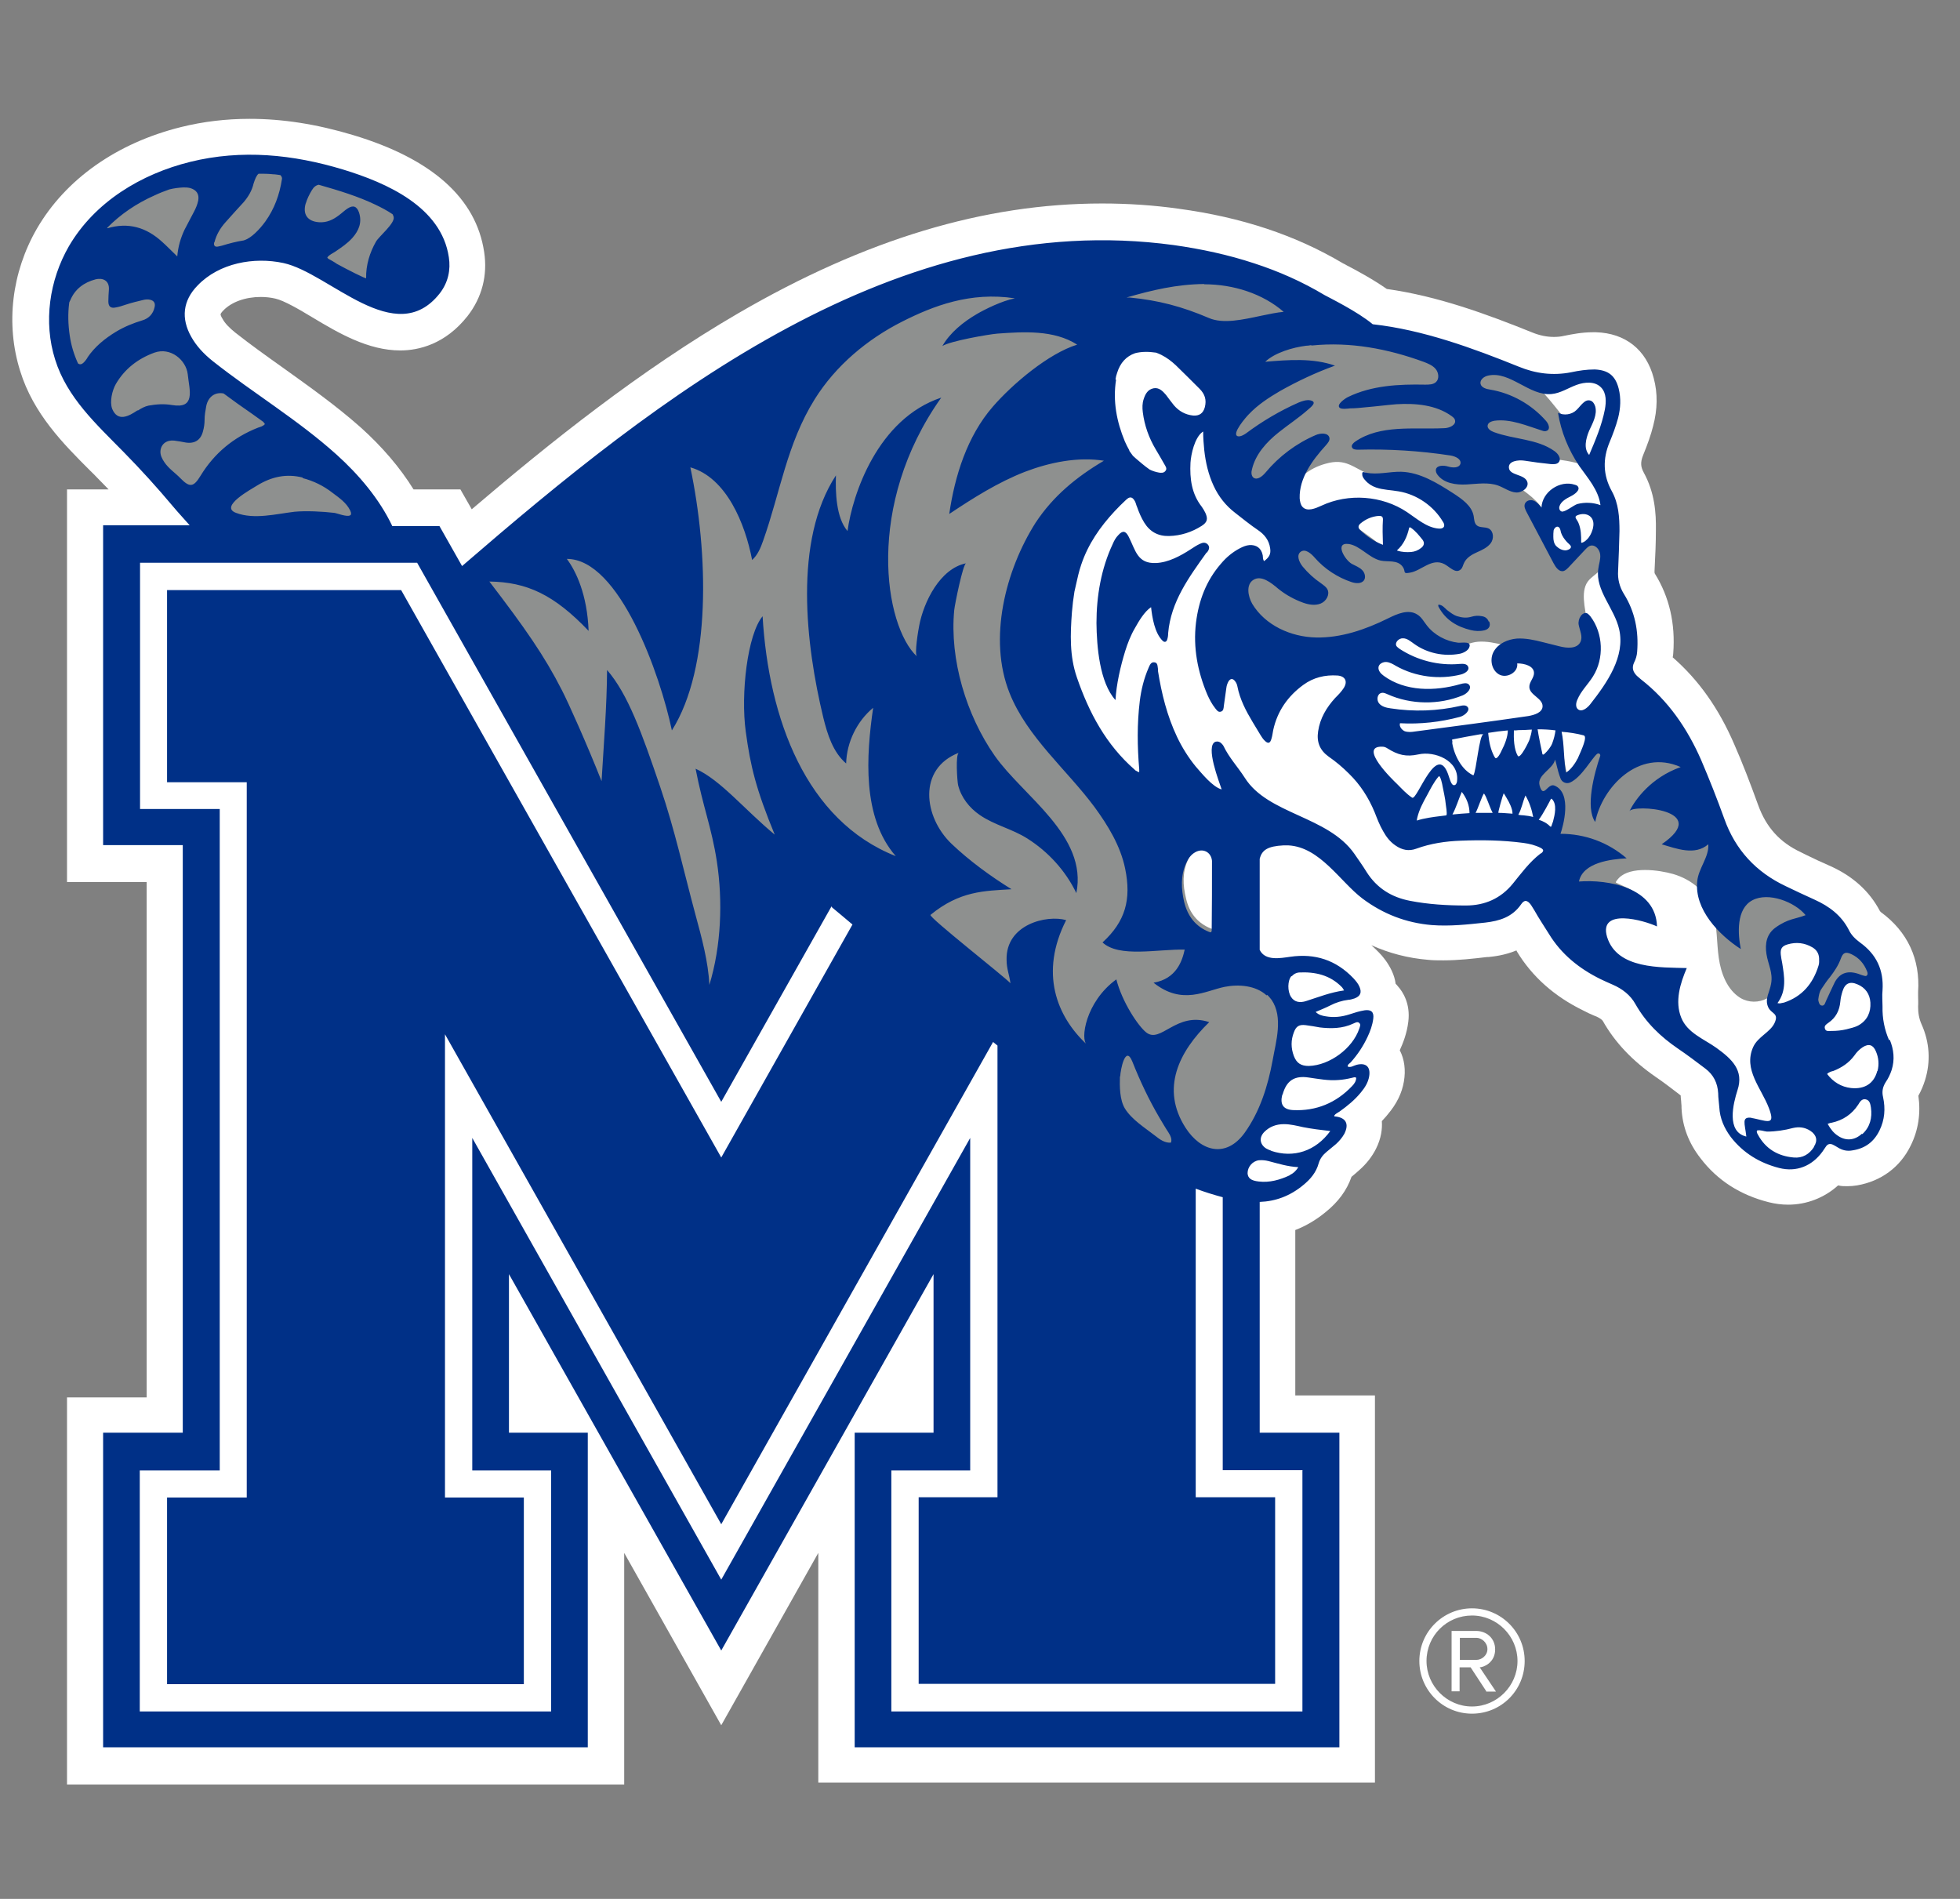 <svg width="64" height="62" viewBox="0 0 64 62" fill="none" xmlns="http://www.w3.org/2000/svg">
<rect x="0" y="0" width="64" height="62" fill="#808080" stroke="none"/>
<path d="M26.72 58.265V50.703L23.551 56.33L20.382 50.703V58.265H2.188V45.626H4.789V28.799H2.188V15.98H3.547C3.421 15.854 3.304 15.728 3.178 15.602C3.106 15.521 3.025 15.449 2.944 15.367C2.08 14.503 1.089 13.513 0.657 12.109C0.18 10.587 0.378 8.895 1.206 7.463C2.143 5.852 3.808 4.672 5.906 4.15C6.626 3.97 7.382 3.88 8.147 3.88C9.228 3.88 10.335 4.051 11.533 4.411C14.107 5.186 15.548 6.473 15.809 8.228C15.926 8.994 15.737 9.714 15.269 10.317C14.539 11.244 13.666 11.442 13.072 11.442C12.019 11.442 11.055 10.875 10.2 10.362C9.768 10.101 9.273 9.813 8.994 9.75C8.841 9.714 8.679 9.696 8.517 9.696C8.012 9.696 7.562 9.858 7.292 10.137C7.22 10.209 7.202 10.254 7.202 10.263C7.202 10.272 7.211 10.326 7.265 10.407C7.346 10.56 7.49 10.704 7.679 10.857C8.192 11.262 8.724 11.64 9.282 12.037C10.11 12.631 10.974 13.243 11.776 13.954C12.478 14.584 13.063 15.268 13.504 15.98H15.034L15.404 16.628C17.969 14.44 20.904 12.091 24.109 10.227C28.259 7.814 32.14 6.644 35.984 6.644C36.821 6.644 37.658 6.698 38.486 6.815C40.548 7.094 42.304 7.679 43.852 8.598C43.879 8.607 43.924 8.634 43.987 8.67C44.302 8.832 44.833 9.12 45.283 9.435C46.949 9.669 48.542 10.254 50.037 10.857C50.28 10.956 50.514 11.001 50.739 11.001C50.847 11.001 50.964 10.992 51.072 10.965C51.342 10.911 51.657 10.848 52.017 10.848C52.044 10.848 52.072 10.848 52.108 10.848C53.071 10.875 53.755 11.415 53.998 12.343C54.133 12.838 54.124 13.369 53.98 13.909C53.908 14.197 53.8 14.503 53.656 14.854C53.548 15.116 53.584 15.259 53.674 15.431C54.034 16.088 54.079 16.754 54.07 17.312C54.07 17.708 54.052 18.131 54.025 18.654C54.025 18.698 54.025 18.707 54.034 18.726C54.511 19.491 54.709 20.364 54.637 21.327C54.637 21.372 54.628 21.417 54.619 21.462C55.465 22.201 56.123 23.128 56.627 24.298C56.897 24.91 57.149 25.568 57.41 26.288C57.671 27.008 58.112 27.503 58.806 27.827L58.968 27.908C59.229 28.034 59.472 28.151 59.724 28.259C60.489 28.593 61.047 29.097 61.389 29.754C61.389 29.754 61.407 29.763 61.416 29.781C62.29 30.42 62.704 31.32 62.632 32.383C62.632 32.41 62.632 32.473 62.632 32.527C62.632 32.626 62.641 32.743 62.632 32.869C62.632 33.067 62.659 33.256 62.749 33.454C63.01 34.039 63.046 34.669 62.857 35.272C62.803 35.444 62.731 35.614 62.641 35.777C62.722 36.344 62.641 36.902 62.389 37.406C62.047 38.108 61.425 38.567 60.642 38.703C60.534 38.721 60.426 38.73 60.318 38.73C60.21 38.73 60.12 38.73 60.021 38.703C59.571 39.108 58.995 39.333 58.391 39.333C58.175 39.333 57.968 39.306 57.752 39.252C56.825 39.018 56.078 38.54 55.529 37.82C55.141 37.325 54.934 36.776 54.907 36.182C54.907 36.128 54.907 36.074 54.898 36.011C54.898 35.939 54.88 35.858 54.88 35.768L54.835 35.732C54.574 35.533 54.331 35.344 54.079 35.173C53.296 34.633 52.729 34.03 52.333 33.328C52.306 33.292 52.234 33.238 52.135 33.193L52.044 33.157C51.937 33.112 51.819 33.058 51.702 32.995C50.757 32.536 50.028 31.887 49.533 31.068C49.533 31.059 49.524 31.05 49.515 31.032C49.128 31.194 48.767 31.23 48.596 31.248H48.551C48.092 31.302 47.624 31.356 47.129 31.356C46.958 31.356 46.787 31.356 46.625 31.338C45.977 31.284 45.355 31.122 44.779 30.861C44.86 30.933 44.941 31.014 45.022 31.095C45.148 31.221 45.319 31.428 45.446 31.698C45.509 31.833 45.554 31.977 45.572 32.121C45.599 32.148 45.626 32.175 45.653 32.212C45.806 32.383 46.058 32.77 45.986 33.355C45.941 33.742 45.806 34.075 45.707 34.291C45.86 34.588 45.905 34.939 45.842 35.309C45.779 35.687 45.608 36.038 45.319 36.38C45.257 36.461 45.184 36.533 45.121 36.605C45.139 36.857 45.103 37.163 44.932 37.505C44.806 37.757 44.626 37.991 44.392 38.198C44.302 38.279 44.221 38.351 44.131 38.423C43.978 38.864 43.699 39.243 43.285 39.576C42.979 39.828 42.646 40.026 42.295 40.161V45.562H44.896V58.202H26.72V58.265Z" fill="white"/>
<path d="M14.458 8.436C14.584 9.354 13.882 9.957 13.153 10.038C12.829 10.074 12.523 10.002 12.226 9.885C11.919 9.759 11.631 9.597 11.343 9.417C11.037 9.219 10.74 9.012 10.425 8.832C9.399 8.264 8.336 8.156 7.238 8.589C6.887 8.724 6.581 8.931 6.32 9.201C5.78 9.759 5.69 10.434 6.086 11.109C6.275 11.442 6.536 11.713 6.842 11.947C7.922 12.802 9.084 13.558 10.11 14.494C10.659 14.989 11.163 15.539 11.604 16.133C11.848 16.466 12.316 16.952 12.541 17.465H6.608C6.572 17.42 6.536 17.456 6.5 17.393C6.113 16.817 5.717 16.286 5.258 15.764C4.87 15.323 4.447 14.927 4.033 14.512C3.565 14.053 3.097 13.585 2.692 13.063C2.242 12.478 1.927 11.829 1.809 11.091C1.665 10.2 1.809 9.345 2.206 8.526C2.773 7.346 3.691 6.509 4.879 5.978C6.176 5.402 7.535 5.15 8.949 5.258C9.426 5.294 9.894 5.384 10.353 5.519C11.064 5.717 11.775 5.933 12.451 6.248C13.027 6.518 13.54 6.869 13.945 7.373C14.197 7.679 14.395 8.021 14.449 8.427M58.013 30.924C57.725 31.446 58.517 32.185 57.698 32.599C57.428 32.743 57.095 32.743 56.825 32.581C56.393 32.311 56.195 31.779 56.123 31.275C56.051 30.771 56.078 30.249 55.934 29.754C55.745 29.133 55.249 28.719 54.637 28.538C54.169 28.404 53.242 28.277 52.864 28.665C52.828 28.701 52.792 28.746 52.765 28.791V28.818L53.08 28.962C53.314 29.07 53.512 29.205 53.665 29.385C53.755 29.484 53.863 29.61 53.926 29.745C53.989 29.871 53.863 30.006 53.737 29.952C53.296 29.781 52.873 29.709 52.359 29.835C52.152 29.889 51.963 30.015 51.846 30.186C51.513 30.285 51.189 30.429 50.865 30.555C50.829 30.501 50.793 30.447 50.757 30.393C50.703 30.303 50.64 30.204 50.586 30.114C50.487 29.952 50.379 29.79 50.289 29.628V29.61C50.244 29.556 50.217 29.493 50.172 29.43C50.109 29.34 50.01 29.232 49.857 29.232C49.749 29.232 49.65 29.295 49.569 29.421C49.353 29.736 49.056 29.889 48.524 29.943H48.479C48.065 29.997 47.633 30.042 47.21 30.042C47.075 30.042 46.94 30.042 46.814 30.024C46.013 29.961 45.301 29.691 44.644 29.196C44.428 29.034 44.203 28.809 43.978 28.566C43.456 28.025 42.871 27.404 42.096 27.404C42.042 27.404 41.988 27.404 41.934 27.404C41.061 27.494 40.035 27.827 40.035 28.566V30.861C40.035 31.131 40.692 31.311 41.169 31.392C41.196 31.446 41.232 31.5 41.277 31.536C41.385 31.635 41.52 31.698 41.673 31.698H41.799C41.799 31.698 41.79 31.734 41.79 31.753C41.763 31.959 41.934 32.077 41.979 32.248C42.06 32.536 42.042 32.869 42.042 33.166C42.042 34.066 41.889 34.984 41.637 35.849C41.601 35.957 41.574 36.074 41.511 36.182C41.412 36.344 41.25 36.461 41.106 36.596C40.665 37.001 40.395 37.568 40.35 38.162C40.071 38.342 39.801 38.532 39.531 38.721C39.243 38.603 38.955 38.459 38.63 38.288C38.27 38.09 37.883 37.856 37.433 37.541C36.677 37.019 35.93 36.515 35.227 35.966L35.164 35.921C34.525 35.425 33.859 34.903 33.256 34.354C31.563 32.806 29.736 31.347 27.98 29.934L27.476 29.529C27.323 29.412 27.206 29.313 27.08 29.196C27.017 29.133 26.945 29.106 26.873 29.106C26.792 29.106 26.711 29.142 26.648 29.223C26.513 29.376 26.405 29.538 26.279 29.736C25.721 30.609 25.216 31.518 24.784 32.302C24.478 32.86 24.118 33.526 23.803 34.21C23.749 34.327 23.695 34.444 23.641 34.561C22.786 33.139 16.736 22.759 14.89 19.347C16.133 17.699 18.077 16.349 19.95 15.034C20.535 14.629 21.093 14.242 21.615 13.855C23.56 12.415 25.207 11.352 26.81 10.533C28.565 9.633 30.24 9.012 31.95 8.643C32.824 8.454 33.733 8.328 34.669 8.255C35.173 8.219 35.678 8.192 36.173 8.192C36.506 8.192 36.839 8.201 37.172 8.219C38.72 8.3 40.188 8.598 41.556 9.102C42.34 9.39 43.069 9.813 43.708 10.191C44.374 10.578 45.031 10.803 45.715 10.866C46.544 10.947 47.417 11.19 48.452 11.632C48.875 11.812 49.254 11.974 49.605 12.109C50.01 12.271 50.415 12.352 50.811 12.352C51.009 12.352 51.216 12.334 51.414 12.289C51.63 12.244 51.864 12.199 52.089 12.199C52.107 12.199 52.125 12.199 52.143 12.199C52.504 12.208 52.675 12.343 52.765 12.685C52.837 12.955 52.837 13.243 52.747 13.567C52.747 13.594 52.738 13.612 52.729 13.639C52.765 13.441 52.774 13.225 52.756 13.027C52.756 12.991 52.756 12.955 52.738 12.919C52.648 12.532 52.324 12.172 51.936 12.217C51.747 12.235 51.585 12.343 51.405 12.397C51.261 12.442 51.108 12.451 50.955 12.46C50.631 12.487 50.316 12.505 49.992 12.532C50.262 12.532 50.901 13.468 51.261 13.864C51.621 14.26 51.828 14.746 51.954 15.278C51.27 14.98 50.523 14.98 49.785 14.89C49.398 14.845 48.794 15.116 49.056 15.575C49.083 15.62 49.127 15.665 49.181 15.701C49.344 15.818 49.596 15.908 49.722 15.998C50.154 16.313 50.478 16.61 50.559 17.132C50.613 17.51 50.586 18.023 50.982 18.239C51.324 18.428 51.522 17.942 51.72 17.78C51.963 17.573 52.324 17.546 52.486 17.24C52.675 16.889 52.557 16.232 52.431 15.863C52.261 15.368 52.107 14.908 52.495 14.278C52.513 14.242 52.531 14.206 52.548 14.17C52.531 14.224 52.504 14.287 52.477 14.341C52.224 14.944 52.252 15.53 52.557 16.088C52.765 16.466 52.792 16.898 52.783 17.303C52.783 17.519 52.774 17.762 52.765 18.014C52.765 17.906 52.747 17.834 52.729 17.825C52.585 17.762 52.441 17.906 52.395 18.059C52.359 18.203 52.368 18.366 52.306 18.509C52.224 18.69 52.026 18.789 51.891 18.933C51.288 19.581 52.539 21.246 51.306 21.444C50.784 21.534 50.253 21.273 49.74 21.201C49.227 21.129 48.587 20.85 48.074 20.985C48.002 21.003 47.93 21.03 47.858 21.048C46.985 21.255 46.13 20.382 45.274 20.76C44.428 21.138 43.735 21.552 42.772 21.651C42.258 21.706 41.745 21.697 41.232 21.615C40.818 21.552 40.143 21.48 39.837 21.183C39.396 20.76 39.666 19.806 39.9 19.347C40.143 18.897 40.593 18.537 41.097 18.483C41.385 18.456 41.637 18.447 41.736 18.122C41.988 17.357 41.691 17.033 41.079 16.637C40.647 16.358 40.287 15.962 40.089 15.494C39.846 14.918 39.981 14.359 39.945 13.756C39.864 12.451 38.693 11.307 37.397 11.253C35.741 11.172 36.308 13.63 36.587 14.566C36.659 14.791 36.74 15.017 36.713 15.251C36.65 16.043 36.047 16.655 35.633 17.285C35.101 18.086 34.858 19.032 34.768 19.977C34.705 20.634 34.633 21.336 34.768 21.985C34.93 22.804 35.425 23.551 35.867 24.235C36.263 24.838 36.839 25.37 37.532 25.595C37.955 25.73 38.405 25.739 38.855 25.766C40.098 25.838 41.484 26.108 42.547 26.819C43.573 27.512 44.257 28.584 45.265 29.304C46.121 29.916 47.345 30.096 48.353 29.799C49.308 29.52 50.1 28.683 50.523 27.809C50.775 27.296 51.171 26.306 50.766 25.784C50.73 25.739 50.244 26.396 50.244 26.513C50.262 26.198 50.073 26.045 49.911 25.766C49.821 25.919 49.731 26.081 49.641 26.234C49.704 26.126 49.317 25.694 49.389 25.469C49.443 25.297 49.569 25.163 49.686 25.027C49.92 24.73 50.1 24.397 50.199 24.037C50.262 24.28 50.334 24.523 50.397 24.766C50.703 24.676 50.874 24.361 51.009 24.082C51.027 24.523 51.09 24.955 51.189 25.388C51.576 24.991 51.963 24.532 52.026 23.974C52.071 23.614 52.098 23.38 52.197 23.128C52.242 23.02 52.297 22.903 52.368 22.759C52.657 22.237 53.017 21.697 53.107 21.084C53.206 20.364 52.927 19.752 52.774 19.059C52.774 19.041 52.774 19.014 52.774 18.978C52.81 19.131 52.873 19.275 52.954 19.41C53.278 19.932 53.413 20.517 53.359 21.201C53.359 21.282 53.332 21.372 53.278 21.489C53.179 21.715 53.224 21.93 53.404 22.111C53.449 22.156 53.503 22.201 53.557 22.246C54.367 22.885 54.997 23.722 55.465 24.811C55.727 25.397 55.97 26.027 56.222 26.72C56.6 27.773 57.302 28.547 58.319 29.025L58.472 29.097C58.733 29.223 59.004 29.349 59.273 29.466C59.769 29.691 60.102 29.979 60.309 30.375C60.399 30.546 60.534 30.699 60.723 30.834C61.191 31.176 61.407 31.608 61.398 32.158C61.308 32.05 61.173 31.977 60.993 31.977C60.939 31.977 60.885 31.977 60.84 31.995C60.732 31.915 60.606 31.869 60.462 31.905C60.111 31.995 59.814 33.211 59.391 32.815C59.291 32.725 59.264 32.581 59.282 32.446C59.309 32.221 59.427 31.924 59.526 31.716C59.751 31.284 59.814 30.771 59.255 30.573C58.904 30.447 58.256 30.474 58.058 30.843M42.231 16.322C42.231 16.43 42.267 16.538 42.331 16.619C42.456 16.79 42.691 16.835 42.907 16.835C43.474 16.817 43.69 16.655 44.149 17.087C44.365 17.285 44.77 17.537 44.986 17.726C45.202 17.924 45.481 18.041 45.761 18.122C46.085 18.212 46.427 18.131 46.733 18.014C47.102 17.87 47.768 17.636 47.831 17.186C47.912 16.619 47.093 16.223 46.688 16.007C46.391 15.854 46.085 15.719 45.761 15.638C45.436 15.566 45.076 15.629 44.77 15.512C44.176 15.278 43.96 14.944 43.276 15.143C42.79 15.278 42.276 15.611 42.222 16.151C42.222 16.205 42.222 16.259 42.222 16.322M39.639 27.989C39.612 27.701 39.342 27.566 39.09 27.71C38.946 27.791 38.855 27.926 38.792 28.07C38.603 28.485 38.621 28.899 38.729 29.34C38.837 29.808 39.099 30.141 39.549 30.321C39.558 30.321 39.576 30.321 39.603 30.33C39.648 30.285 39.63 30.249 39.63 30.213C39.63 29.502 39.63 28.791 39.639 28.079C39.639 28.052 39.639 28.016 39.639 27.989Z" fill="#8E908F"/>
<path d="M61.686 33.967C61.533 33.616 61.461 33.247 61.47 32.86C61.47 32.689 61.452 32.509 61.47 32.338C61.515 31.671 61.272 31.158 60.732 30.771C60.588 30.663 60.453 30.537 60.372 30.366C60.129 29.889 59.732 29.592 59.255 29.376C58.94 29.232 58.625 29.088 58.31 28.934C57.338 28.475 56.663 27.746 56.302 26.729C56.068 26.081 55.816 25.442 55.546 24.811C55.096 23.785 54.475 22.876 53.584 22.183C53.538 22.146 53.493 22.102 53.449 22.066C53.322 21.939 53.278 21.804 53.358 21.633C53.413 21.525 53.449 21.408 53.458 21.282C53.511 20.607 53.386 19.968 53.025 19.392C52.881 19.158 52.818 18.906 52.836 18.636C52.854 18.203 52.872 17.771 52.881 17.339C52.881 16.889 52.854 16.439 52.629 16.034C52.341 15.512 52.332 14.98 52.557 14.44C52.665 14.179 52.764 13.918 52.836 13.648C52.917 13.324 52.935 13.009 52.854 12.685C52.746 12.262 52.512 12.082 52.071 12.063C51.81 12.063 51.558 12.1 51.306 12.154C50.712 12.271 50.145 12.199 49.595 11.973C48.101 11.37 46.462 10.767 44.824 10.587C44.329 10.173 43.41 9.723 43.248 9.633C42.51 9.192 41.754 8.859 40.953 8.598C40.106 8.318 39.224 8.129 38.333 8.003C29.276 6.77 21.498 12.946 15.088 18.482L14.35 17.177H12.81C12.387 16.286 11.712 15.494 10.992 14.845C9.732 13.711 8.273 12.838 6.95 11.793C6.635 11.541 6.41 11.289 6.247 11.001C5.905 10.398 5.968 9.813 6.455 9.318C7.157 8.588 8.291 8.381 9.254 8.588C10.758 8.913 12.909 11.424 14.359 9.579C14.638 9.219 14.719 8.805 14.656 8.399C14.413 6.752 12.621 5.969 11.208 5.537C9.569 5.041 7.895 4.87 6.211 5.285C4.609 5.681 3.097 6.59 2.25 8.039C1.611 9.147 1.413 10.515 1.8 11.739C2.187 12.982 3.151 13.855 4.033 14.755C4.591 15.322 5.131 15.917 5.644 16.529C5.824 16.745 6.013 16.943 6.193 17.15H3.367V27.593H5.968V46.778H3.367V57.05H19.193V46.778H16.619V41.601L23.551 53.89L30.483 41.601V46.778H27.908V57.05H43.735V46.778H41.133V39.243C41.646 39.225 42.123 39.053 42.555 38.693C42.789 38.504 42.978 38.279 43.059 37.982C43.104 37.829 43.194 37.712 43.312 37.613C43.419 37.523 43.519 37.442 43.627 37.352C43.735 37.253 43.825 37.145 43.897 37.019C44.059 36.695 43.951 36.488 43.591 36.452C43.564 36.452 43.564 36.452 43.573 36.416C43.609 36.362 43.681 36.335 43.744 36.29C43.996 36.11 44.239 35.912 44.437 35.669C44.563 35.516 44.671 35.353 44.707 35.146C44.761 34.831 44.599 34.687 44.293 34.768C44.194 34.795 44.104 34.867 44.005 34.822C44.005 34.75 44.068 34.723 44.104 34.687C44.329 34.435 44.509 34.165 44.653 33.859C44.743 33.67 44.815 33.472 44.842 33.256C44.869 33.04 44.77 32.959 44.563 32.986C44.392 33.013 44.221 33.067 44.059 33.121C43.807 33.202 43.555 33.229 43.294 33.184C43.176 33.166 43.059 33.139 42.96 33.04C43.131 32.968 43.285 32.905 43.428 32.833C43.618 32.734 43.816 32.671 44.032 32.644C44.095 32.644 44.167 32.617 44.23 32.599C44.419 32.527 44.473 32.41 44.392 32.221C44.347 32.112 44.275 32.032 44.194 31.941C43.627 31.347 42.942 31.122 42.132 31.239C41.808 31.284 41.313 31.383 41.133 31.014V28.043C41.205 27.746 41.403 27.629 41.907 27.602H42.069C43.104 27.656 43.762 28.791 44.491 29.34C45.166 29.844 45.913 30.132 46.751 30.204C47.336 30.249 47.912 30.186 48.497 30.123C48.965 30.069 49.379 29.943 49.667 29.529C49.775 29.367 49.874 29.385 49.992 29.547C50.028 29.601 50.063 29.664 50.099 29.718C50.244 29.979 50.415 30.231 50.577 30.492C50.982 31.158 51.567 31.626 52.26 31.968C52.386 32.032 52.521 32.086 52.656 32.148C52.971 32.283 53.241 32.491 53.404 32.788C53.746 33.391 54.223 33.85 54.79 34.237C55.096 34.444 55.393 34.669 55.69 34.894C55.951 35.092 56.086 35.362 56.104 35.696C56.104 35.849 56.131 36.002 56.14 36.146C56.158 36.515 56.302 36.839 56.518 37.127C56.923 37.649 57.464 37.973 58.094 38.135C58.661 38.279 59.165 38.072 59.507 37.604C59.543 37.55 59.579 37.496 59.624 37.433C59.678 37.352 59.75 37.334 59.84 37.37C59.894 37.397 59.948 37.424 60.002 37.46C60.156 37.559 60.318 37.595 60.498 37.559C60.903 37.496 61.191 37.28 61.371 36.911C61.542 36.56 61.569 36.2 61.488 35.822C61.443 35.633 61.479 35.48 61.578 35.326C61.659 35.209 61.722 35.074 61.767 34.939C61.875 34.597 61.839 34.264 61.704 33.94M9.984 6.644C10.029 6.491 10.101 6.347 10.182 6.212C10.245 6.104 10.317 6.05 10.407 6.032C11.1 6.23 11.685 6.41 12.252 6.68C12.459 6.779 12.648 6.878 12.819 6.995C12.837 7.022 12.846 7.058 12.855 7.085C12.9 7.292 12.378 7.715 12.279 7.886C12.072 8.246 11.946 8.661 11.955 9.084C11.955 9.111 11.361 8.814 11.001 8.616C10.911 8.552 10.812 8.498 10.713 8.444C10.713 8.435 10.695 8.417 10.686 8.408C10.758 8.309 10.866 8.273 10.956 8.21C11.154 8.075 11.343 7.949 11.505 7.769C11.721 7.526 11.829 7.256 11.721 6.932C11.649 6.734 11.532 6.689 11.352 6.806C11.253 6.869 11.163 6.959 11.064 7.031C10.875 7.175 10.668 7.274 10.416 7.256C10.038 7.229 9.876 6.995 9.984 6.635M42.843 11.28C44.086 11.154 45.319 11.388 46.48 11.812C46.624 11.866 46.778 11.928 46.877 12.046C46.976 12.163 47.003 12.361 46.895 12.469C46.804 12.559 46.66 12.559 46.535 12.559C45.67 12.541 44.788 12.586 44.014 12.964C43.924 13.009 43.627 13.207 43.744 13.315C43.807 13.369 44.005 13.342 44.086 13.333C44.257 13.333 44.428 13.315 44.599 13.297C44.932 13.27 45.265 13.225 45.598 13.198C46.219 13.162 46.886 13.216 47.399 13.585C47.444 13.621 47.498 13.657 47.507 13.711C47.561 13.873 47.327 13.981 47.147 13.981C46.156 14.026 45.067 13.855 44.248 14.422C44.185 14.467 44.113 14.539 44.149 14.611C44.176 14.674 44.266 14.683 44.338 14.683C45.346 14.656 46.363 14.719 47.363 14.872C47.525 14.899 47.723 14.989 47.687 15.142C47.642 15.287 47.435 15.277 47.282 15.232C47.138 15.188 46.913 15.188 46.886 15.332C46.877 15.395 46.904 15.457 46.94 15.503C47.147 15.782 47.543 15.836 47.885 15.818C48.236 15.8 48.596 15.737 48.92 15.854C49.118 15.926 49.289 16.061 49.496 16.079C49.703 16.097 49.947 15.908 49.865 15.719C49.766 15.476 49.298 15.53 49.271 15.277C49.244 15.052 49.577 15.007 49.793 15.043C50.072 15.088 50.352 15.124 50.631 15.152C50.73 15.161 50.847 15.161 50.901 15.088C50.991 14.971 50.874 14.809 50.757 14.728C50.19 14.323 49.424 14.35 48.776 14.107C48.677 14.071 48.551 13.99 48.578 13.882C48.596 13.792 48.704 13.756 48.794 13.738C49.325 13.666 49.847 13.9 50.361 14.062C50.406 14.08 50.469 14.089 50.514 14.062C50.631 14.008 50.568 13.837 50.478 13.738C50.01 13.207 49.361 12.838 48.659 12.721C48.533 12.703 48.371 12.658 48.344 12.532C48.317 12.397 48.461 12.289 48.596 12.262C49.316 12.108 49.938 12.937 50.667 12.865C50.955 12.838 51.207 12.667 51.477 12.568C51.747 12.469 52.089 12.442 52.287 12.658C52.458 12.838 52.449 13.126 52.404 13.369C52.305 13.882 52.098 14.368 51.891 14.854C51.702 14.647 51.783 14.323 51.891 14.062C52.008 13.81 52.161 13.54 52.089 13.27C52.062 13.189 52.017 13.108 51.936 13.081C51.747 13.018 51.621 13.252 51.477 13.387C51.324 13.54 51.063 13.576 50.874 13.477C50.973 14.098 51.216 14.692 51.567 15.214C51.846 15.611 52.197 15.998 52.26 16.493C52.017 16.403 51.747 16.394 51.504 16.457C51.387 16.493 51.09 16.736 50.991 16.7C50.928 16.682 50.901 16.601 50.919 16.538C50.964 16.376 51.144 16.277 51.288 16.205C51.432 16.133 51.621 15.989 51.513 15.872C51.486 15.845 51.459 15.836 51.423 15.827C50.937 15.665 50.352 16.061 50.334 16.574C50.262 16.484 50.19 16.394 50.081 16.349C49.974 16.304 49.838 16.34 49.793 16.448C49.757 16.538 49.802 16.628 49.847 16.718C50.145 17.276 50.433 17.834 50.73 18.392C50.802 18.527 50.91 18.68 51.054 18.645C51.117 18.627 51.171 18.573 51.216 18.527C51.396 18.338 51.576 18.14 51.756 17.951C51.81 17.897 51.864 17.834 51.936 17.816C52.098 17.78 52.233 17.942 52.251 18.104C52.269 18.266 52.206 18.419 52.188 18.581C52.089 19.284 52.719 19.86 52.872 20.553C53.07 21.435 52.485 22.282 51.927 22.993C51.828 23.119 51.648 23.263 51.522 23.155C51.441 23.083 51.459 22.948 51.504 22.849C51.621 22.561 51.855 22.345 52.017 22.084C52.386 21.498 52.35 20.679 51.936 20.13C51.909 20.094 51.873 20.058 51.837 20.031C51.666 19.95 51.513 20.211 51.549 20.4C51.585 20.589 51.693 20.787 51.603 20.967C51.486 21.192 51.162 21.165 50.919 21.102C50.739 21.057 50.559 21.012 50.379 20.967C50.099 20.895 49.811 20.832 49.523 20.85C49.235 20.877 48.938 21.003 48.785 21.255C48.632 21.507 48.695 21.876 48.947 22.02C49.199 22.165 49.586 21.948 49.541 21.66C49.775 21.66 50.09 21.741 50.09 21.976C50.09 22.137 49.928 22.273 49.938 22.435C49.947 22.696 50.37 22.795 50.37 23.056C50.37 23.263 50.108 23.344 49.901 23.38C48.668 23.56 47.435 23.722 46.201 23.884C46.093 23.902 45.976 23.911 45.868 23.875C45.769 23.83 45.679 23.713 45.715 23.614C46.372 23.65 47.03 23.578 47.669 23.407C47.84 23.362 48.038 23.173 47.903 23.065C47.849 23.02 47.759 23.029 47.687 23.047C46.94 23.218 46.165 23.245 45.409 23.128C45.274 23.11 45.121 23.074 45.031 22.966C44.941 22.858 44.968 22.651 45.112 22.624C45.175 22.606 45.247 22.642 45.31 22.669C46.075 23.011 46.985 23.02 47.759 22.705C47.912 22.642 48.074 22.471 47.966 22.354C47.903 22.282 47.786 22.309 47.687 22.336C46.849 22.579 45.886 22.579 45.184 22.066C45.085 21.994 44.995 21.895 45.013 21.777C45.031 21.669 45.166 21.606 45.274 21.615C45.382 21.624 45.49 21.687 45.58 21.741C46.219 22.102 47.003 22.201 47.714 22.02C47.84 21.985 47.993 21.886 47.939 21.768C47.903 21.669 47.768 21.669 47.66 21.678C46.976 21.741 46.273 21.561 45.697 21.183C45.661 21.156 45.625 21.129 45.598 21.093C45.535 20.976 45.679 20.832 45.814 20.841C45.949 20.841 46.057 20.94 46.174 21.021C46.597 21.327 47.147 21.444 47.669 21.345C47.768 21.327 47.939 21.246 47.975 21.138C48.065 20.922 47.741 20.994 47.615 20.985C47.219 20.94 46.831 20.733 46.589 20.418C46.489 20.292 46.417 20.148 46.282 20.067C45.994 19.878 45.625 20.04 45.319 20.193C44.59 20.553 43.789 20.832 42.969 20.814C42.15 20.796 41.313 20.418 40.89 19.716C40.746 19.464 40.683 19.086 40.926 18.933C41.187 18.77 41.502 19.023 41.736 19.221C41.979 19.419 42.258 19.572 42.555 19.68C42.735 19.743 42.942 19.779 43.122 19.707C43.303 19.635 43.428 19.419 43.347 19.248C43.303 19.158 43.212 19.104 43.131 19.041C42.906 18.888 42.708 18.707 42.537 18.5C42.42 18.356 42.321 18.122 42.474 18.014C42.627 17.906 42.816 18.077 42.933 18.212C43.248 18.573 43.672 18.852 44.131 19.005C44.266 19.05 44.446 19.068 44.536 18.951C44.608 18.852 44.563 18.689 44.473 18.608C44.383 18.518 44.257 18.473 44.14 18.41C43.915 18.284 43.564 17.699 44.041 17.762C44.41 17.816 44.698 18.212 45.076 18.302C45.319 18.356 45.634 18.266 45.805 18.509C45.913 18.663 45.787 18.744 46.039 18.698C46.417 18.636 46.751 18.203 47.165 18.419C47.336 18.509 47.516 18.726 47.678 18.608C47.759 18.555 47.768 18.446 47.813 18.365C47.894 18.203 48.065 18.104 48.227 18.032C48.389 17.96 48.569 17.879 48.677 17.735C48.785 17.591 48.776 17.348 48.614 17.258C48.488 17.195 48.317 17.24 48.218 17.15C48.137 17.078 48.137 16.952 48.119 16.844C48.056 16.511 47.741 16.295 47.453 16.106C46.931 15.773 46.372 15.421 45.751 15.403C45.373 15.395 44.977 15.512 44.599 15.431C44.518 15.412 44.473 15.386 44.482 15.494C44.482 15.566 44.536 15.638 44.581 15.683C44.671 15.791 44.797 15.872 44.932 15.917C45.166 15.998 45.418 15.998 45.67 16.043C46.264 16.142 46.813 16.52 47.12 17.042C47.147 17.078 47.165 17.132 47.156 17.177C47.138 17.249 47.048 17.267 46.967 17.258C46.58 17.222 46.264 16.934 45.94 16.718C45.13 16.178 44.032 16.097 43.149 16.511C42.951 16.601 42.681 16.718 42.528 16.547C42.465 16.475 42.447 16.367 42.438 16.268C42.42 15.611 42.852 15.025 43.294 14.539C43.356 14.467 43.428 14.386 43.41 14.296C43.374 14.125 43.122 14.134 42.96 14.206C42.33 14.476 41.763 14.899 41.322 15.431C41.223 15.548 41.052 15.692 40.926 15.593C40.854 15.53 40.854 15.412 40.881 15.322C40.998 14.827 41.358 14.431 41.754 14.116C42.069 13.864 42.402 13.648 42.708 13.378C42.798 13.297 43.032 13.126 42.789 13.072C42.663 13.045 42.51 13.099 42.402 13.144C41.79 13.414 41.214 13.756 40.683 14.152C40.62 14.197 40.494 14.269 40.413 14.242C40.206 14.17 40.692 13.612 40.773 13.531C41.07 13.216 41.43 12.982 41.799 12.766C42.375 12.442 42.969 12.163 43.591 11.938C42.87 11.685 42.078 11.748 41.313 11.812C41.628 11.514 42.213 11.343 42.645 11.289C42.699 11.289 42.753 11.28 42.798 11.271M52.017 17.24C51.99 17.339 51.954 17.438 51.891 17.528C51.855 17.582 51.81 17.627 51.765 17.663C51.756 17.672 51.63 17.753 51.63 17.708C51.63 17.492 51.63 17.285 51.54 17.069C51.486 16.943 51.369 16.871 51.522 16.817C51.81 16.709 52.098 16.871 52.017 17.231M51.117 17.969C51 17.969 50.892 17.906 50.811 17.825C50.739 17.744 50.721 17.636 50.721 17.528C50.721 17.456 50.721 17.393 50.73 17.321C50.748 17.24 50.838 17.15 50.91 17.222C50.955 17.267 50.955 17.339 50.973 17.393C50.991 17.447 51.018 17.501 51.054 17.555C51.108 17.636 51.171 17.708 51.243 17.771C51.261 17.789 51.279 17.807 51.288 17.825C51.333 17.915 51.18 17.969 51.117 17.969ZM51.504 24.784C51.441 24.919 51.261 25.171 51.126 25.225C51.126 25.207 51.126 25.198 51.126 25.18C51.054 24.757 51.081 24.316 50.991 23.893C51.234 23.911 51.477 23.947 51.711 24.01C51.846 24.046 51.648 24.469 51.513 24.775M50.793 23.839C50.775 23.983 50.739 24.127 50.685 24.271C50.64 24.388 50.532 24.523 50.433 24.613C50.415 24.631 50.379 24.649 50.37 24.631C50.37 24.631 50.361 24.613 50.361 24.604C50.352 24.568 50.225 23.965 50.208 23.812C50.406 23.812 50.604 23.821 50.802 23.848M49.811 25.973C49.938 26.189 50.019 26.432 50.063 26.675C49.965 26.648 49.856 26.63 49.748 26.621C49.694 26.621 49.631 26.612 49.577 26.603C49.685 26.414 49.721 26.18 49.811 25.973ZM49.559 24.676C49.433 24.46 49.424 24.109 49.433 23.848C49.478 23.848 49.532 23.848 49.577 23.839C49.721 23.839 49.874 23.83 50.019 23.821C50.01 23.929 49.983 24.019 49.947 24.136C49.947 24.163 49.64 24.811 49.559 24.676ZM46.111 26.045C45.922 25.919 45.778 25.757 45.616 25.595C45.49 25.477 44.338 24.361 45.13 24.379C45.211 24.379 45.256 24.406 45.301 24.433C45.643 24.649 45.913 24.721 46.318 24.631C46.831 24.514 47.642 24.82 47.579 25.486C47.579 25.541 47.552 25.613 47.507 25.631C47.417 25.667 47.372 25.541 47.318 25.378C46.94 24.109 46.282 26.144 46.111 26.045ZM47.237 26.621C47.138 26.63 47.048 26.648 46.949 26.657C46.877 26.666 46.498 26.711 46.264 26.792C46.264 26.747 46.282 26.693 46.282 26.684C46.345 26.432 46.462 26.207 46.589 25.982C46.706 25.766 46.813 25.541 46.976 25.352C47.03 25.288 47.102 25.64 47.102 25.658C47.138 25.856 47.192 26.063 47.21 26.27C47.21 26.306 47.264 26.567 47.228 26.621M47.732 25.856C47.894 26.063 47.984 26.306 47.984 26.549C47.795 26.558 47.615 26.576 47.426 26.594C47.552 26.36 47.624 26.099 47.732 25.856ZM47.426 24.244C47.426 24.244 47.426 24.199 47.417 24.172C47.417 24.172 47.417 24.154 47.417 24.145C47.723 24.082 48.029 24.028 48.335 23.974C48.371 23.974 48.407 23.974 48.443 23.974C48.299 23.974 48.209 25.18 48.11 25.316C47.732 25.144 47.48 24.658 47.417 24.244M48.452 25.901C48.452 25.901 48.497 25.964 48.524 26.027C48.596 26.189 48.686 26.45 48.74 26.54C48.551 26.54 48.362 26.54 48.182 26.54C48.254 26.423 48.398 25.964 48.461 25.901M48.596 23.956C48.596 23.956 48.596 23.938 48.596 23.929C48.812 23.893 49.019 23.866 49.235 23.848C49.235 24.064 49.127 24.325 49.037 24.496C49.019 24.541 48.875 24.847 48.812 24.73C48.812 24.721 48.803 24.712 48.794 24.703C48.668 24.46 48.623 24.226 48.596 23.956ZM49.1 25.901C49.1 25.901 49.163 25.991 49.19 26.045C49.289 26.207 49.388 26.405 49.388 26.567C49.235 26.558 49.082 26.54 48.929 26.54C48.902 26.54 49.082 25.928 49.1 25.901ZM45.157 17.789C44.851 17.672 44.617 17.501 44.41 17.303C44.338 17.231 44.347 17.159 44.419 17.096C44.59 16.952 44.788 16.862 45.022 16.844C45.112 16.844 45.157 16.862 45.157 16.961C45.139 17.231 45.148 17.492 45.157 17.78M45.616 17.969C45.832 17.78 45.949 17.519 46.012 17.24C46.012 17.222 46.039 17.213 46.057 17.222C46.228 17.339 46.336 17.483 46.453 17.627C46.525 17.726 46.498 17.816 46.408 17.888C46.309 17.969 46.192 18.014 46.075 18.023C45.94 18.032 45.796 18.032 45.625 17.978M39.323 9.282C40.278 9.282 41.232 9.588 41.916 10.182C41.7 10.2 41.448 10.254 41.187 10.308C40.593 10.434 39.935 10.587 39.467 10.38C38.603 10.011 37.829 9.804 36.884 9.714C36.848 9.714 36.821 9.714 36.785 9.714C37.622 9.471 38.423 9.282 39.323 9.273M36.424 12.388C36.434 12.316 36.452 12.244 36.478 12.172C36.578 11.848 36.776 11.631 37.064 11.532C37.271 11.478 37.505 11.478 37.748 11.514C37.802 11.532 37.865 11.559 37.919 11.586C38.099 11.676 38.252 11.793 38.396 11.928C38.657 12.181 38.918 12.442 39.17 12.694C39.341 12.865 39.404 13.054 39.341 13.297C39.287 13.495 39.161 13.585 38.954 13.567C38.702 13.54 38.495 13.423 38.333 13.234C38.243 13.126 38.162 13.009 38.072 12.892C37.964 12.766 37.847 12.649 37.676 12.676C37.478 12.712 37.397 12.865 37.343 13.036C37.298 13.171 37.298 13.315 37.316 13.459C37.37 13.891 37.514 14.296 37.739 14.674C37.838 14.836 37.928 14.998 38.027 15.169C38.063 15.232 38.117 15.305 38.054 15.377C38 15.448 37.919 15.44 37.847 15.431C37.739 15.412 37.631 15.377 37.541 15.332C37.37 15.214 37.208 15.07 37.091 14.971C37.055 14.944 37.028 14.908 36.992 14.881C36.956 14.827 36.911 14.773 36.875 14.719C36.875 14.719 36.875 14.71 36.875 14.701C36.821 14.611 36.776 14.512 36.73 14.413C36.461 13.765 36.334 13.099 36.443 12.397M9.885 15.611C10.236 15.701 10.569 15.863 10.866 16.097C11.082 16.259 11.307 16.412 11.433 16.664C11.478 16.754 11.469 16.808 11.433 16.826C11.325 16.889 11.001 16.754 10.911 16.745C10.533 16.7 9.993 16.673 9.614 16.709C9.011 16.781 8.3 16.97 7.706 16.745C7.148 16.538 8.21 15.971 8.408 15.845C8.867 15.566 9.353 15.457 9.885 15.593M7.004 7.904C7.067 7.661 7.193 7.445 7.364 7.256C7.562 7.031 7.76 6.815 7.958 6.599C8.111 6.419 8.228 6.221 8.282 5.987C8.3 5.924 8.327 5.861 8.354 5.798C8.381 5.744 8.408 5.699 8.444 5.672C8.597 5.672 8.759 5.672 8.912 5.69C8.993 5.69 9.074 5.708 9.155 5.717C9.191 5.753 9.209 5.789 9.209 5.834C9.128 6.365 8.957 6.824 8.66 7.238C8.561 7.373 8.453 7.499 8.327 7.616C8.219 7.715 8.102 7.805 7.958 7.85C7.724 7.886 7.481 7.949 7.247 8.021C7.211 8.03 7.166 8.039 7.13 8.048C7.022 8.075 6.968 8.021 6.995 7.913M3.493 7.445C3.925 7.004 4.447 6.644 5.059 6.374C5.212 6.302 5.374 6.239 5.527 6.185C5.608 6.167 5.68 6.149 5.761 6.14C5.914 6.122 6.058 6.104 6.211 6.14C6.419 6.203 6.509 6.338 6.473 6.545C6.446 6.68 6.392 6.806 6.329 6.923C6.229 7.121 6.121 7.31 6.022 7.508C5.896 7.778 5.815 8.057 5.788 8.372C5.608 8.201 5.455 8.039 5.293 7.895C4.78 7.427 4.195 7.247 3.502 7.454V7.436M2.853 11.685C2.727 11.874 2.637 11.938 2.547 11.866C2.412 11.568 2.322 11.271 2.277 10.956C2.223 10.596 2.214 10.236 2.259 9.894C2.259 9.867 2.277 9.84 2.295 9.804C2.448 9.435 2.745 9.219 3.124 9.12C3.34 9.066 3.574 9.147 3.556 9.453C3.547 9.579 3.538 9.714 3.538 9.84C3.538 10.011 3.619 10.074 3.781 10.038C3.889 10.02 3.997 9.984 4.105 9.948C4.294 9.885 4.483 9.84 4.672 9.795C4.744 9.777 4.825 9.768 4.897 9.786C5.023 9.813 5.077 9.894 5.05 10.02C5.005 10.245 4.861 10.398 4.645 10.461C4.348 10.551 4.06 10.668 3.79 10.83C3.421 11.055 3.097 11.316 2.853 11.676M4.492 13.396C4.204 13.594 3.844 13.783 3.664 13.351C3.574 13.117 3.664 12.748 3.781 12.541C4.069 12.046 4.501 11.712 5.041 11.514C5.572 11.325 6.076 11.757 6.13 12.217C6.157 12.487 6.229 12.775 6.184 12.982C6.139 13.18 5.995 13.288 5.617 13.225C5.356 13.18 5.104 13.198 4.852 13.243C4.726 13.27 4.609 13.333 4.501 13.405M5.896 15.62C5.725 15.44 5.509 15.305 5.365 15.088C5.293 14.98 5.23 14.863 5.239 14.728C5.257 14.494 5.446 14.359 5.689 14.386C5.815 14.404 5.941 14.422 6.067 14.449C6.356 14.494 6.554 14.368 6.626 14.089C6.662 13.963 6.68 13.837 6.68 13.711C6.68 13.558 6.707 13.405 6.734 13.261C6.797 12.946 7.031 12.793 7.301 12.847C7.616 13.081 7.931 13.306 8.246 13.522C8.363 13.603 8.48 13.693 8.597 13.774C8.615 13.801 8.633 13.819 8.651 13.846C8.588 13.918 8.507 13.936 8.426 13.963C7.625 14.278 6.995 14.8 6.545 15.539C6.32 15.908 6.193 15.926 5.887 15.611M42.528 48.011V55.88H29.105V48.011H31.68V37.154L23.551 51.576L15.421 37.154V48.011H17.996V55.88H4.564V48.011H7.175V26.414H4.573V18.374H13.621L23.551 35.975L27.152 29.592C27.152 29.592 27.161 29.619 27.17 29.628C27.35 29.772 27.575 29.97 27.836 30.186L23.551 37.793L13.098 19.266H5.455V25.541H8.057V48.894H5.455V54.988H17.105V48.894H14.53V33.769L23.551 49.767L32.427 34.021C32.472 34.057 32.526 34.102 32.571 34.138V48.885H29.997V54.979H41.637V48.885H39.044V38.81C39.332 38.919 39.62 39.008 39.926 39.09V48.002H42.537L42.528 48.011ZM36.578 35.146C36.587 34.93 36.748 34.102 36.974 34.66C37.235 35.317 37.514 35.903 37.856 36.488C37.955 36.65 38.045 36.812 38.153 36.974C38.216 37.073 38.279 37.199 38.234 37.307C38.045 37.325 37.874 37.208 37.73 37.091C37.397 36.83 36.956 36.56 36.73 36.191C36.559 35.903 36.559 35.471 36.569 35.146M42.123 38.369C41.799 38.522 41.457 38.621 41.097 38.576C40.854 38.549 40.746 38.468 40.737 38.306C40.737 38.099 40.899 37.91 41.106 37.883C41.214 37.874 41.313 37.883 41.421 37.91C41.736 37.991 42.042 38.09 42.393 38.108C42.312 38.243 42.222 38.315 42.123 38.36M41.502 37.568C41.448 37.55 41.385 37.523 41.34 37.496C41.133 37.361 41.106 37.136 41.286 36.956C41.457 36.785 41.673 36.704 41.925 36.704C42.141 36.704 42.348 36.758 42.555 36.803C42.834 36.857 43.122 36.893 43.438 36.929C42.96 37.586 42.24 37.82 41.511 37.577M43.077 33.544C43.456 33.589 43.834 33.589 44.194 33.418C44.257 33.391 44.329 33.346 44.383 33.4C44.446 33.454 44.401 33.526 44.383 33.589C44.167 34.228 43.419 34.786 42.735 34.804C42.483 34.804 42.339 34.714 42.249 34.48C42.15 34.219 42.15 33.958 42.249 33.706C42.321 33.508 42.42 33.445 42.636 33.472C42.789 33.49 42.933 33.517 43.086 33.544M42.177 31.878C42.24 31.806 42.321 31.761 42.411 31.752C42.942 31.725 43.428 31.833 43.816 32.23C43.834 32.248 43.852 32.275 43.888 32.338C43.438 32.401 43.059 32.554 42.663 32.68C42.429 32.761 42.258 32.707 42.159 32.554C42.033 32.365 42.042 32.014 42.168 31.869M41.88 35.741C42.006 35.281 42.267 35.11 42.735 35.182C43.059 35.227 43.374 35.29 43.699 35.263C43.852 35.254 43.996 35.227 44.149 35.191C44.194 35.182 44.239 35.155 44.284 35.191C44.284 35.299 44.221 35.389 44.149 35.462C43.627 36.011 42.978 36.281 42.222 36.245C41.898 36.227 41.79 36.056 41.871 35.741M41.376 32.482C41.43 32.527 41.475 32.59 41.52 32.644C41.907 33.211 41.664 34.003 41.556 34.615C41.403 35.453 41.142 36.29 40.638 36.992C40.035 37.82 39.215 37.604 38.711 36.821C37.892 35.542 38.495 34.336 39.485 33.373C38.405 33.013 37.901 34.093 37.424 33.706C37.163 33.499 36.641 32.716 36.452 31.977C35.434 32.716 35.272 33.958 35.488 34.102C34.498 33.184 33.94 31.761 34.813 30.042C34.183 29.862 32.841 30.177 32.868 31.338C32.868 31.635 32.958 31.824 32.994 32.103C32.796 31.887 30.303 29.934 30.384 29.871C31.338 29.088 32.139 29.088 33.03 29.034C32.346 28.61 31.653 28.106 31.068 27.548C30.159 26.675 29.96 25.099 31.311 24.577C31.194 24.622 31.257 25.505 31.284 25.631C31.383 26.036 31.653 26.378 31.995 26.612C32.481 26.945 33.048 27.062 33.544 27.377C34.228 27.809 34.795 28.43 35.146 29.16C35.524 27.287 33.409 26 32.481 24.676C31.554 23.353 31.005 21.534 31.158 19.923C31.176 19.734 31.446 18.41 31.545 18.392C30.69 18.564 30.159 19.662 30.015 20.427C29.988 20.553 29.852 21.354 29.942 21.435C28.871 20.436 28.241 16.493 30.735 12.982C28.655 13.675 27.836 16.142 27.674 17.339C27.296 16.898 27.278 16.052 27.296 15.521C25.9 17.654 26.314 21.066 26.882 23.425C27.017 23.974 27.197 24.559 27.629 24.928C27.647 24.235 27.98 23.551 28.511 23.11C28.286 24.667 28.142 26.684 29.249 27.953C26.314 26.792 25.099 23.47 24.901 20.121C24.406 20.715 24.181 22.651 24.352 23.893C24.505 25.018 24.685 25.766 25.297 27.251C24.307 26.432 23.533 25.468 22.713 25.099C22.956 26.36 23.235 27.008 23.407 28.124C23.605 29.421 23.551 30.888 23.163 32.157C23.128 31.401 22.911 30.609 22.713 29.88C22.326 28.448 22.038 27.107 21.561 25.703C20.958 23.929 20.508 22.669 19.823 21.876C19.814 23.083 19.715 24.289 19.643 25.505C19.166 24.298 18.545 22.912 18.347 22.534C17.78 21.417 17.132 20.49 15.979 18.987C17.204 19.005 18.086 19.41 19.22 20.598C19.175 19.41 18.806 18.645 18.509 18.248C20.229 18.248 21.561 22.038 21.939 23.848C23.235 21.795 23.128 18.041 22.542 15.259C23.722 15.593 24.334 17.105 24.559 18.284C24.739 18.122 24.838 17.888 24.919 17.654C25.477 16.079 25.693 14.494 26.602 13.036C27.287 11.938 28.322 11.073 29.465 10.497C30.465 9.993 31.68 9.516 33.139 9.741C32.715 9.822 32.157 10.101 31.896 10.254C31.464 10.506 31.023 10.857 30.771 11.298C31.023 11.136 32.256 10.92 32.562 10.893C33.427 10.83 34.417 10.767 35.173 11.253C34.237 11.541 33.057 12.541 32.418 13.279C31.581 14.242 31.176 15.539 30.996 16.781C31.779 16.259 32.589 15.746 33.472 15.403C34.273 15.097 35.191 14.908 36.046 15.043C35.146 15.575 34.39 16.196 33.814 17.069C32.832 18.617 32.256 20.859 32.967 22.633C33.544 24.073 34.831 25.126 35.74 26.351C36.181 26.954 36.587 27.62 36.739 28.358C36.947 29.367 36.748 30.087 36.001 30.771C36.541 31.275 37.793 30.987 38.684 31.005C38.603 31.374 38.414 31.959 37.667 32.086C38.603 32.833 39.359 32.347 39.989 32.221C40.449 32.13 41.007 32.175 41.358 32.5M39.539 30.438C39.539 30.438 39.503 30.438 39.485 30.429C39.035 30.249 38.783 29.916 38.666 29.448C38.567 29.016 38.549 28.592 38.729 28.187C38.792 28.043 38.882 27.908 39.026 27.827C39.278 27.683 39.548 27.818 39.575 28.106C39.575 28.133 39.575 28.169 39.575 28.196C39.575 28.907 39.575 29.619 39.566 30.33C39.566 30.366 39.575 30.402 39.539 30.447M50.298 27.872C49.938 28.151 49.676 28.511 49.397 28.854C49.001 29.34 48.479 29.565 47.867 29.565C47.255 29.565 46.642 29.529 46.039 29.412C45.436 29.295 44.959 28.998 44.626 28.475C44.5 28.268 44.356 28.07 44.221 27.872C43.356 26.639 41.403 26.594 40.647 25.396C40.422 25.045 40.134 24.739 39.953 24.361C39.935 24.325 39.908 24.298 39.882 24.271C39.828 24.217 39.764 24.199 39.692 24.217C39.341 24.343 39.819 25.549 39.891 25.775C39.593 25.694 39.242 25.252 39.044 25.027C38.801 24.73 38.594 24.397 38.432 24.055C38.108 23.371 37.928 22.642 37.811 21.904C37.811 21.885 37.811 21.858 37.811 21.84C37.793 21.75 37.811 21.633 37.685 21.624C37.577 21.615 37.541 21.723 37.505 21.804C37.352 22.155 37.262 22.525 37.217 22.894C37.127 23.632 37.136 24.379 37.199 25.117C37.199 25.144 37.199 25.18 37.199 25.207C37.19 25.207 37.181 25.207 37.172 25.207C37.136 25.189 37.109 25.171 37.073 25.153C37.073 25.153 37.055 25.135 37.046 25.126C36.118 24.316 35.56 23.272 35.164 22.119C34.921 21.417 34.948 20.706 35.002 19.986C35.02 19.761 35.047 19.545 35.083 19.32C35.146 19.059 35.191 18.816 35.254 18.599C35.272 18.546 35.29 18.482 35.308 18.428C35.533 17.762 35.92 17.204 36.397 16.691C36.514 16.565 36.641 16.439 36.767 16.322C36.794 16.295 36.821 16.277 36.848 16.259C36.938 16.214 37.001 16.259 37.064 16.376C37.091 16.43 37.1 16.493 37.127 16.547C37.19 16.727 37.262 16.898 37.361 17.06C37.55 17.366 37.82 17.51 38.171 17.501C38.558 17.492 38.918 17.375 39.242 17.168C39.422 17.051 39.449 16.943 39.359 16.745C39.323 16.673 39.287 16.61 39.242 16.547C38.909 16.124 38.846 15.629 38.873 15.106C38.891 14.827 39.008 14.296 39.26 14.107C39.26 14.107 39.278 14.098 39.287 14.089C39.287 14.314 39.305 14.512 39.323 14.701C39.368 15.106 39.458 15.494 39.629 15.863C39.791 16.214 40.026 16.511 40.332 16.745C40.575 16.934 40.818 17.132 41.07 17.303C41.286 17.447 41.439 17.636 41.475 17.906C41.502 18.086 41.448 18.194 41.277 18.32C41.232 18.266 41.241 18.194 41.232 18.131C41.187 17.897 41.025 17.78 40.791 17.798C40.683 17.807 40.584 17.852 40.494 17.897C40.251 18.023 40.044 18.194 39.864 18.41C39.386 18.96 39.143 19.608 39.053 20.328C38.954 21.147 39.107 21.93 39.422 22.678C39.494 22.84 39.575 22.993 39.683 23.128C39.728 23.182 39.773 23.263 39.864 23.236C39.953 23.209 39.953 23.128 39.962 23.047C39.989 22.849 40.017 22.66 40.044 22.462C40.053 22.381 40.08 22.309 40.115 22.246C40.179 22.146 40.26 22.146 40.332 22.246C40.368 22.291 40.395 22.354 40.404 22.408C40.485 22.831 40.683 23.209 40.899 23.569C40.989 23.713 41.07 23.857 41.16 24.001C41.196 24.055 41.232 24.118 41.277 24.163C41.403 24.298 41.475 24.28 41.52 24.109C41.547 24.019 41.556 23.929 41.574 23.839C41.709 23.218 42.051 22.732 42.555 22.363C42.888 22.119 43.267 22.029 43.672 22.056C43.924 22.075 44.014 22.246 43.879 22.462C43.798 22.588 43.699 22.687 43.6 22.786C43.312 23.101 43.104 23.452 43.041 23.875C42.987 24.226 43.095 24.496 43.383 24.703C43.618 24.865 43.843 25.054 44.05 25.262C44.419 25.622 44.689 26.045 44.887 26.522C44.968 26.729 45.049 26.945 45.166 27.143C45.265 27.323 45.391 27.485 45.562 27.602C45.778 27.755 46.003 27.8 46.246 27.71C46.715 27.539 47.201 27.467 47.696 27.449C48.38 27.422 49.055 27.431 49.739 27.521C49.938 27.548 50.127 27.593 50.307 27.683C50.406 27.737 50.415 27.782 50.334 27.854M50.712 26.819C50.694 26.873 50.676 26.927 50.658 26.972C50.658 26.972 50.658 26.99 50.649 26.99C50.64 26.99 50.631 26.99 50.622 26.99C50.523 26.882 50.388 26.81 50.244 26.765C50.37 26.612 50.613 26.144 50.64 26.09C50.64 26.09 50.64 26.081 50.649 26.081C50.649 26.081 50.658 26.081 50.667 26.081C50.856 26.252 50.766 26.612 50.712 26.819ZM57.194 36.497C56.852 36.452 56.978 36.686 57.023 37.109C56.356 36.956 56.599 36.02 56.734 35.596C56.95 34.948 56.554 34.579 56.041 34.21C55.636 33.922 55.096 33.724 54.898 33.229C54.682 32.698 54.862 32.112 55.078 31.608C54.241 31.581 52.8 31.653 52.476 30.591C52.188 29.628 53.692 30.051 54.106 30.249C54.07 28.971 52.494 28.709 51.558 28.782C51.684 28.16 52.602 28.052 53.115 28.025C52.512 27.503 51.756 27.224 50.955 27.224C51.036 26.99 51.351 25.892 50.757 25.649C50.532 25.558 50.397 26.108 50.271 25.64C50.181 25.297 50.721 25.108 50.775 24.802C50.829 24.928 50.838 25.099 50.955 25.415C51 25.541 51.144 25.604 51.27 25.549C51.648 25.378 51.981 24.748 52.152 24.613C52.206 24.577 52.269 24.622 52.251 24.685C52.062 25.234 51.756 26.369 52.089 26.837C52.314 25.712 53.502 24.433 54.88 25.045C53.917 25.387 53.404 26.09 53.205 26.486C53.322 26.252 55.924 26.423 54.259 27.566C54.745 27.71 55.348 27.944 55.78 27.566C55.816 27.971 55.456 28.358 55.42 28.773C55.321 29.691 56.131 30.528 56.843 30.987C56.743 30.492 56.69 29.673 57.221 29.394C57.743 29.115 58.607 29.448 58.958 29.88C58.643 30.006 58.391 29.988 57.977 30.285C57.689 30.492 57.626 30.807 57.68 31.149C57.734 31.491 57.896 31.752 57.833 32.112C57.788 32.392 57.617 32.608 57.734 32.878C57.833 33.112 58.103 33.067 57.941 33.409C57.797 33.706 57.401 33.85 57.248 34.183C56.914 34.921 57.518 35.533 57.761 36.182C57.959 36.704 57.77 36.632 57.347 36.533C57.293 36.524 57.239 36.506 57.203 36.506M59.237 37.442C59.084 37.685 58.859 37.82 58.571 37.793C58.058 37.748 57.653 37.514 57.401 37.046C57.383 37.01 57.347 36.965 57.374 36.911C57.482 36.884 57.59 36.938 57.698 36.947C57.986 36.947 58.274 36.902 58.544 36.83C58.742 36.785 58.931 36.803 59.111 36.92C59.318 37.055 59.363 37.244 59.228 37.442M58.256 32.734C58.256 32.734 58.166 32.752 58.121 32.761C58.103 32.761 58.076 32.761 58.04 32.752C58.346 32.338 58.265 31.887 58.193 31.437C58.175 31.347 58.157 31.257 58.148 31.167C58.13 30.978 58.184 30.888 58.373 30.834C58.652 30.753 58.922 30.78 59.183 30.933C59.318 31.014 59.39 31.131 59.399 31.284C59.399 31.365 59.408 31.455 59.381 31.527C59.201 32.112 58.85 32.536 58.256 32.734ZM59.498 32.833C59.444 32.833 59.417 32.797 59.399 32.752C59.381 32.707 59.372 32.662 59.372 32.635C59.39 32.5 59.408 32.383 59.48 32.283C59.57 32.148 59.651 32.023 59.759 31.896C59.903 31.707 60.029 31.518 60.111 31.293C60.182 31.095 60.273 31.068 60.462 31.158C60.705 31.275 60.867 31.464 60.966 31.716C60.984 31.761 60.993 31.806 60.966 31.842C60.93 31.887 60.885 31.86 60.84 31.851C60.768 31.833 60.696 31.797 60.624 31.779C60.3 31.689 60.056 31.788 59.903 32.086C59.813 32.266 59.732 32.455 59.642 32.644C59.624 32.689 59.606 32.725 59.588 32.77C59.57 32.806 59.543 32.833 59.507 32.833M59.588 33.58C59.561 33.49 59.633 33.445 59.696 33.4C59.948 33.229 60.066 32.995 60.093 32.698C60.102 32.59 60.129 32.473 60.164 32.365C60.245 32.103 60.408 32.032 60.651 32.139C60.912 32.248 61.056 32.455 61.074 32.734C61.092 33.049 60.975 33.31 60.696 33.472C60.57 33.544 60.426 33.571 60.291 33.607C60.138 33.643 59.975 33.661 59.822 33.661H59.795C59.714 33.661 59.615 33.688 59.588 33.58ZM60.795 37.019C60.561 37.235 60.273 37.262 60.011 37.082C59.876 36.992 59.786 36.884 59.678 36.695C59.732 36.677 59.768 36.659 59.804 36.659C60.182 36.578 60.471 36.38 60.678 36.065C60.732 35.975 60.795 35.867 60.921 35.894C61.056 35.921 61.074 36.056 61.092 36.164C61.137 36.497 61.065 36.794 60.813 37.028M61.299 34.966C61.191 35.38 60.885 35.569 60.444 35.525C60.12 35.489 59.858 35.326 59.66 35.065C59.732 34.993 59.804 34.984 59.867 34.966C60.138 34.858 60.372 34.705 60.552 34.462C60.624 34.354 60.714 34.264 60.822 34.192C61.02 34.066 61.164 34.111 61.254 34.327C61.344 34.534 61.362 34.75 61.308 34.966M39.404 18.032C38.819 18.852 38.234 19.644 38.144 20.67C38.144 20.742 38.135 20.823 38.108 20.895C38.081 20.967 38.018 20.976 37.964 20.922C37.703 20.67 37.622 20.157 37.586 19.824C37.37 19.968 37.19 20.274 37.064 20.499C36.92 20.742 36.821 21.003 36.739 21.264C36.587 21.759 36.452 22.345 36.424 22.858C35.902 22.282 35.812 21.102 35.803 20.346C35.803 19.464 35.956 18.564 36.334 17.762C36.379 17.654 36.434 17.555 36.514 17.474C36.658 17.312 36.758 17.33 36.857 17.528C37.082 17.969 37.136 18.41 37.748 18.383C38.153 18.365 38.549 18.149 38.882 17.933C38.981 17.87 39.071 17.807 39.17 17.762C39.26 17.717 39.359 17.69 39.44 17.78C39.521 17.87 39.467 17.969 39.404 18.05M48.623 20.283C48.686 20.427 48.623 20.544 48.47 20.58C48.317 20.616 48.164 20.607 48.02 20.571C47.579 20.463 47.21 20.247 46.985 19.833C46.967 19.806 46.958 19.779 46.967 19.743C47.093 19.743 47.165 19.842 47.246 19.914C47.354 19.995 47.462 20.085 47.588 20.121C47.732 20.166 47.885 20.184 48.038 20.139C48.155 20.103 48.272 20.094 48.398 20.121C48.506 20.139 48.578 20.202 48.614 20.301" fill="#003087"/>
<path d="M46.346 54.232C46.346 53.278 47.12 52.513 48.065 52.513C49.011 52.513 49.785 53.278 49.785 54.232C49.785 55.187 49.02 55.952 48.065 55.952C47.111 55.952 46.346 55.178 46.346 54.232ZM46.58 54.232C46.58 55.042 47.246 55.718 48.065 55.718C48.885 55.718 49.551 55.042 49.551 54.232C49.551 53.422 48.885 52.747 48.065 52.747C47.246 52.747 46.58 53.404 46.58 54.232ZM48.533 55.222L48.02 54.439H47.66V55.222H47.399V53.251H48.2C48.533 53.251 48.821 53.485 48.821 53.854C48.821 54.295 48.434 54.439 48.317 54.439L48.848 55.231H48.524L48.533 55.222ZM47.669 53.485V54.196H48.209C48.38 54.196 48.569 54.052 48.569 53.845C48.569 53.629 48.38 53.476 48.209 53.476H47.669V53.485Z" fill="white"/>
</svg>
